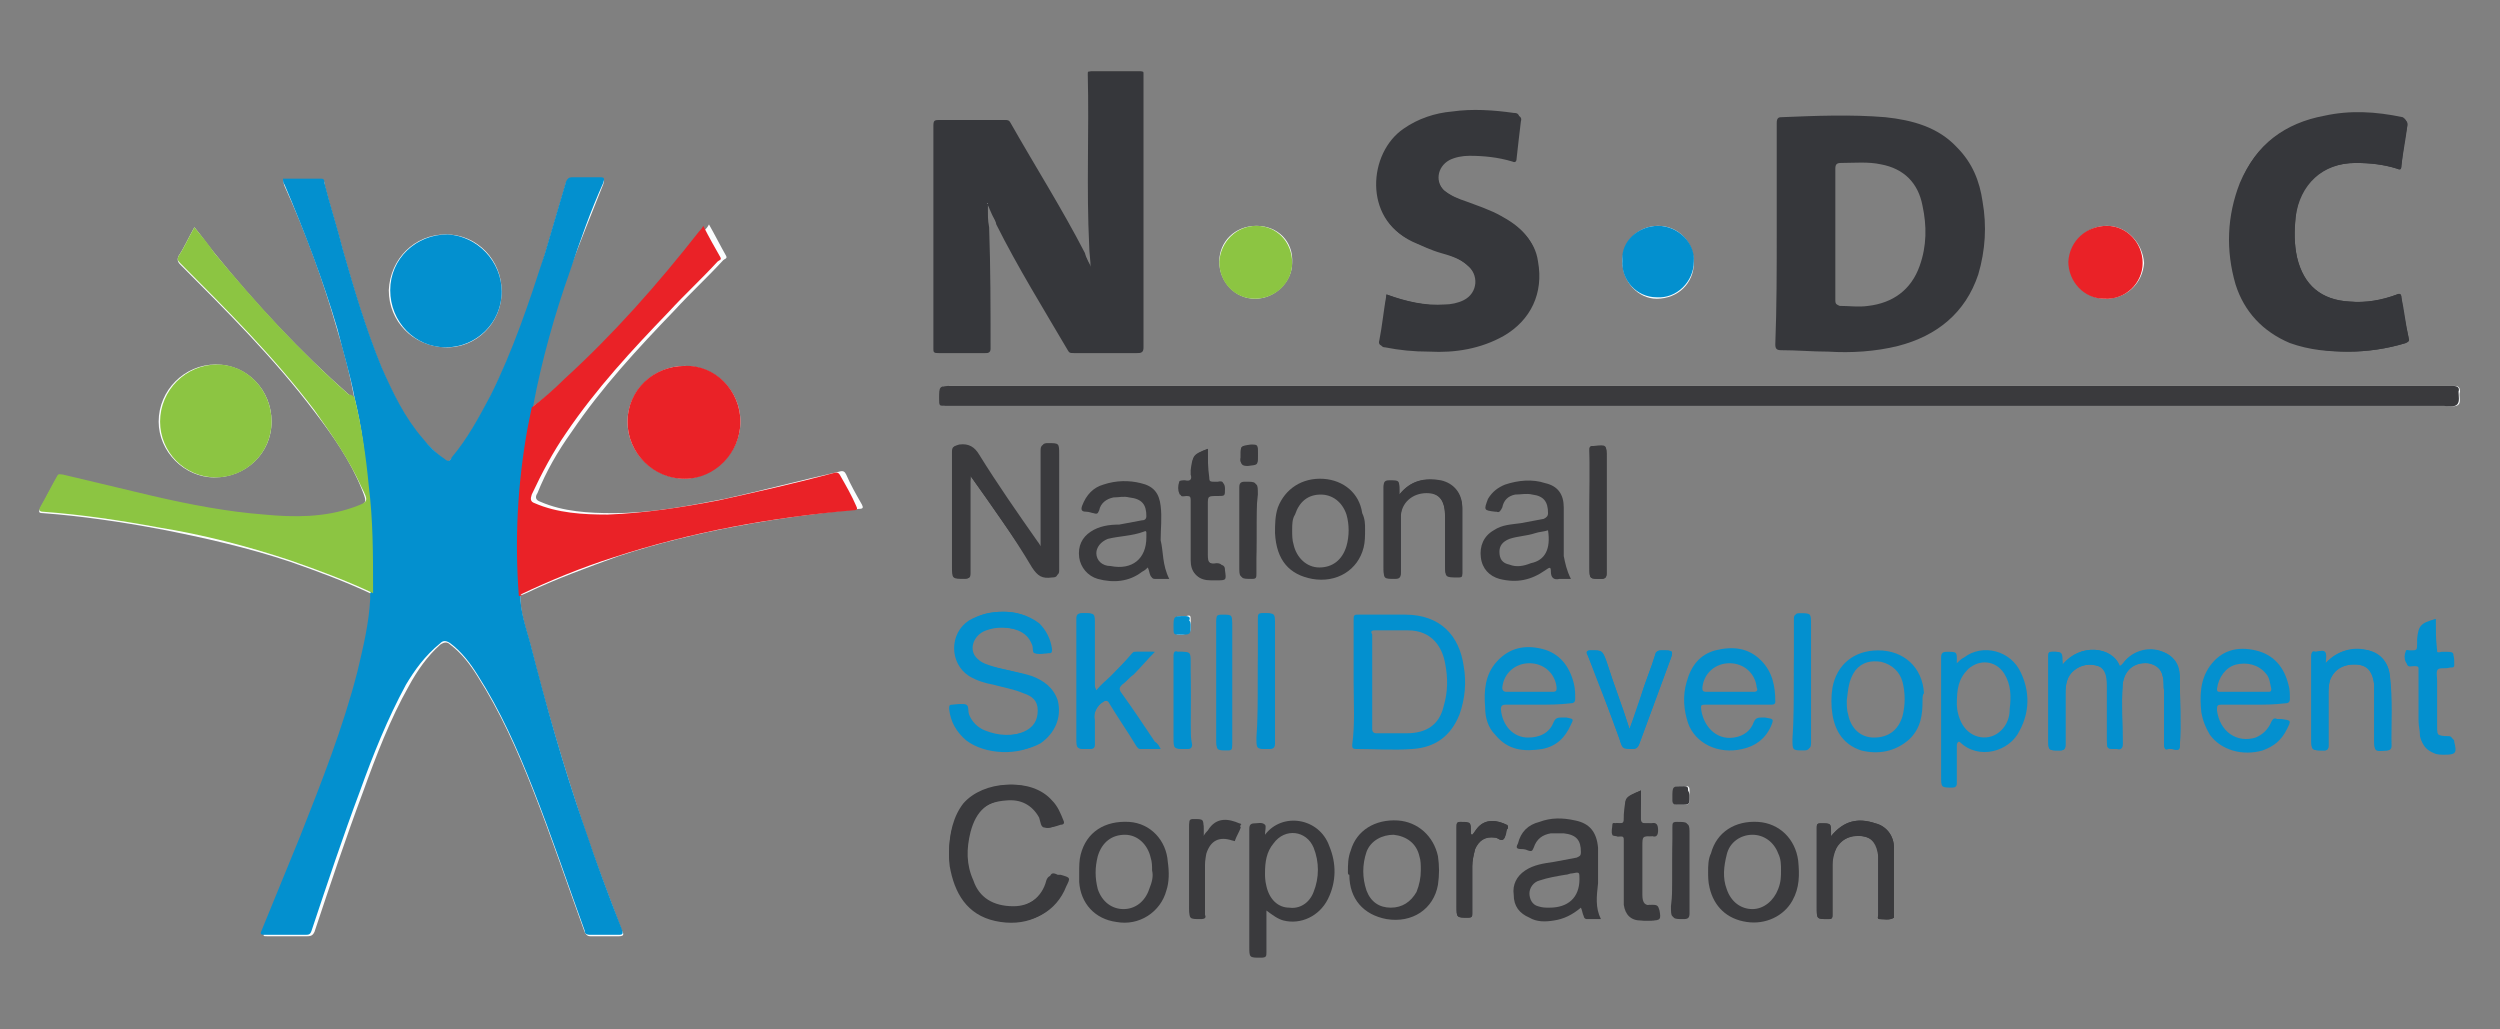 <svg version="1.1" id="Layer_1" xmlns="http://www.w3.org/2000/svg" x="0" y="0" viewBox="0 0 174.9 72" xml:space="preserve"><rect x="0" y="0" width="174.9" height="72" fill="#808080" stroke="none"/><style>.st0{fill:#fbfdfe}.st1{fill:#36373b}.st2{fill:#3a3a3d}.st3{fill:#0390cf}.st4{fill:#ea2227}.st5{fill:#8cc542}</style><path class="st0" d="M37.2 28.5c.6-3.2 1.5-6.4 2.6-9.5.8-2.1 1.6-4.1 2.4-6.1.1-.3.1-.4-.2-.4h-2c-.2 0-.3.1-.4.3l-1.5 5.1c-1 3.4-2.2 6.7-3.8 9.9-.8 1.5-1.6 3-2.7 4.3-.2.2-.3.3-.5.1-.5-.4-1-.9-1.5-1.4-1.3-1.5-2.1-3.2-2.9-5-1.1-2.7-1.9-5.4-2.7-8.2-.4-1.6-.9-3.1-1.3-4.7 0-.1 0-.3-.2-.3h-2.7c0 .2.1.3.1.4 1.5 3.3 2.7 6.6 3.7 10.1.5 1.6.9 3.2 1.2 4.8-.1-.1-.3-.2-.4-.3-3.4-3-6.5-6.3-9.4-9.9-.5-.6-.9-1.2-1.4-1.8-.4.7-.7 1.4-1.1 2-.1.2-.1.4.1.6 3.3 3.3 6.6 6.6 9.4 10.3 1.3 1.7 2.5 3.4 3.3 5.4.4 1 .4 1-.6 1.4-2 .7-4.1.7-6.2.5-2.6-.2-5.3-.7-7.8-1.3l-6.3-1.5c-.2 0-.3-.1-.4.1-.4.7-.8 1.5-1.2 2.2-.1.2-.1.3.2.3 2.7.2 5.4.6 8.1 1.1 3.1.6 6.2 1.3 9.2 2.3 2 .7 3.9 1.4 5.8 2.3v.4c0 1.7-.4 3.4-.9 5.1-1 4-2.5 7.8-4 11.5l-2.7 6.6c-.1.3-.1.3.2.3h2.8c.3 0 .4-.1.5-.3 1.1-3.3 2.2-6.6 3.4-9.8.9-2.5 1.9-5.1 3.2-7.4.6-1.1 1.3-2.1 2.2-2.9.3-.2.5-.2.7 0 .8.6 1.4 1.4 1.9 2.2 1.6 2.5 2.8 5.2 3.9 8 1.3 3.3 2.4 6.6 3.6 9.9.1.2.2.3.4.3h2c.3 0 .4-.1.2-.4-.9-2.4-1.8-4.7-2.6-7.1-1.4-4.2-2.7-8.5-3.8-12.9-.3-1.1-.7-2.2-.7-3.4.1-.1.2-.1.4-.2 2.1-1 4.3-1.8 6.5-2.6 5.5-1.8 11.1-2.7 16.8-3.3.3 0 .3-.1.2-.3-.4-.7-.8-1.4-1.1-2.1-.1-.2-.2-.3-.5-.2-2.7.6-5.3 1.3-8 1.9-2.6.5-5.1 1-7.8 1-1.7 0-3.5-.1-5.1-.8-.3-.1-.4-.3-.2-.6.6-1.5 1.4-2.9 2.4-4.3 2.1-3.1 4.6-5.8 7.2-8.5 1.1-1.2 2.3-2.3 3.4-3.5.1-.1.3-.1.2-.3-.4-.7-.8-1.5-1.2-2.2-.1.2-.2.3-.3.4-2.9 3.7-6 7.1-9.4 10.3-1.1.8-1.8 1.5-2.7 2.1z"/><path class="st1" d="M69.1 14.3c.2.5.4 1 .7 1.4 1.6 3 3.4 5.8 5 8.8.1.2.2.2.4.2h4.4c.3 0 .4-.1.4-.4V5.2c0-.2 0-.2-.2-.2h-3.4c-.2 0-.2.1-.2.2 0 4-.1 8 .1 12 0 .5 0 1 .1 1.6-.2-.4-.4-.7-.5-1.1-1.6-3.1-3.5-6.1-5.2-9.1-.1-.2-.2-.2-.4-.2h-4.5c-.3 0-.4.1-.4.4v15.6c0 .2 0 .3.3.3H69c.2 0 .3-.1.3-.3 0-2.8 0-5.7-.1-8.5-.1-.5-.1-1-.1-1.6z"/><path class="st0" d="M118.9 28.4h52.2c.3 0 .7.1.9-.1s0-.6.1-.9c0-.3-.1-.4-.4-.4h-105c-.9 0-.9 0-.9.9 0 .5 0 .5.5.5h52.6z"/><path class="st1" d="M97 20.6c-.1 1.1-.2 2.2-.4 3.3 0 .3.1.4.3.4 1 .2 2 .3 3.1.3 1.8.1 3.6-.2 5.2-1.1 1.9-1.1 2.8-3 2.4-5.2-.2-1.5-1.3-2.4-2.5-3.1-.8-.4-1.6-.7-2.4-1-.5-.2-1.1-.4-1.6-.8-.7-.6-.6-1.7.3-2.2.4-.2.9-.3 1.4-.3 1 0 2 .1 3 .4.2.1.3 0 .3-.2.1-.9.2-1.8.3-2.6.1-.3-.1-.4-.4-.5-1.4-.2-2.9-.3-4.3-.1-1.2.1-2.4.5-3.4 1.2-2.6 1.7-2.8 6.2.5 7.8.7.3 1.3.6 2 .8.7.2 1.4.4 1.9.9.9.7.8 2-.2 2.5-.4.2-.8.3-1.3.3-1.5 0-2.9-.3-4.2-.8zm67.3 4c1.3 0 2.7-.2 4-.6.2-.1.3-.1.2-.4-.2-.9-.3-1.9-.5-2.8 0-.2-.1-.3-.3-.2-1.1.4-2.2.6-3.3.5-2-.1-3.3-1.2-3.7-3.1-.2-.9-.2-1.9-.1-2.8.3-2.3 1.9-3.8 4.2-3.8 1 0 1.9.1 2.9.4.2.1.3 0 .3-.2.1-.9.3-1.8.4-2.7.1-.3 0-.5-.4-.6-1.8-.4-3.6-.5-5.5-.1-2.7.5-4.7 2-5.8 4.6-.9 2.3-1 4.7-.3 7.1.6 1.9 1.9 3.3 3.8 4.1 1.4.5 2.7.6 4.1.6z"/><path class="st0" d="M19 29.5c0-2.2-1.7-4-3.9-4s-4 1.8-4 4c0 2.1 1.8 3.9 3.9 3.9 2.2 0 4-1.7 4-3.9zm32.8 0c0-2.2-1.8-3.9-3.9-3.9-2.2 0-4 1.8-4 3.9 0 2.2 1.8 3.9 4 4 2.1-.1 3.9-1.9 3.9-4zm-16.7-9.1c0-2.2-1.7-4-3.9-4s-3.9 1.7-4 3.9c0 2.2 1.7 3.9 3.9 4s4-1.7 4-3.9z"/><path class="st2" d="M67.9 33.3s.1 0 0 0c1.5 2.1 3 4.2 4.3 6.4.4.6.7.8 1.4.7.3 0 .4-.1.4-.4v-8.1c0-.8 0-.8-.8-.8-.3 0-.4.1-.4.4v6.9c-.1-.2-.2-.3-.3-.4-1.4-2-2.7-4.1-4.1-6.1-.4-.6-.7-.8-1.4-.7-.3 0-.4.1-.4.4v8c0 .9 0 .9.9.9.3 0 .3-.1.3-.3v-6.4c.1-.2.1-.3.1-.5z"/><path class="st3" d="M70.2 42.8c-.9 0-1.7.2-2.4.6-1.4.9-1.4 3 0 3.9.5.3 1.1.5 1.7.6.7.2 1.4.3 2.1.6.6.2 1 .5 1 1.2s-.3 1.2-1 1.5c-1 .4-2 .3-2.9-.1-.5-.2-.9-.6-1.1-1.1-.1-.2 0-.6-.2-.7-.2-.1-.5 0-.7 0h-.1c-.2 0-.2.1-.2.3.1.9.5 1.6 1.2 2.2 1.3 1 3.7 1.1 5 .2 1.1-.7 1.6-1.8 1.2-3-.3-.9-.9-1.4-1.8-1.7s-1.8-.5-2.8-.7c-.4-.1-.8-.2-1-.5-.6-.6-.3-1.7.6-2 .8-.3 1.6-.3 2.4 0 .5.2.8.5 1 1 .1.2 0 .6.2.6.2.1.5 0 .7 0h.1c.2 0 .3-.1.2-.3-.1-.7-.4-1.3-.9-1.8-.6-.6-1.5-.8-2.3-.8zm74.1 3.7c0-.9 0-.9-.7-.9-.3 0-.3.1-.3.3v5.8c0 .8 0 .8.8.8.3 0 .4-.1.4-.4v-3.6c0-.6.1-1.2.6-1.6.5-.4 1.1-.5 1.7-.3.6.2.6.8.6 1.3v3.8c0 .7 0 .7.7.7.4 0 .4-.1.4-.4 0-1.4-.1-2.7 0-4.1.1-1 .8-1.6 1.8-1.5.5.1.9.4 1 .9.1.3 0 .7.1 1v3.8c0 .2.1.3.3.3.3-.1.8.3.8-.2.1-1.6 0-3.3 0-4.9 0-.8-.4-1.4-1.2-1.7-.9-.4-2-.1-2.6.6-.1.1-.2.3-.4.4-.6-1.4-2.8-1.6-4-.1z"/><path class="st2" d="M66.4 59.7c0 .4 0 .8.1 1.2.4 1.9 1.4 3.3 3.5 3.6 2 .3 3.7-.6 4.4-2.4.2-.6.2-.6-.4-.8h-.2c-.3-.1-.5 0-.6.3-.3 1.2-1.3 1.9-2.5 1.9-1.3 0-2.3-.6-2.8-1.8-.4-1.1-.5-2.3-.2-3.4.4-1.5 1.2-2.2 2.7-2.3 1-.1 1.8.3 2.3 1.2.1.3.1.7.4.7.3.1.6-.1.9-.2.2 0 .2-.1.2-.3-.2-.5-.4-1-.8-1.4-1.4-1.6-4.6-1.4-6 .2-.7.9-1 2.1-1 3.5z"/><path class="st3" d="M76.7 48.3c-.1-.2-.1-.3-.1-.4v-4.2c0-.8 0-.8-.8-.8-.3 0-.4.1-.4.4v8.3c0 .9 0 .8.9.8.2 0 .3-.1.3-.3v-1.7c-.1-.6.1-1 .6-1.3.2-.2.3-.2.5.1.6 1 1.3 2 1.9 3 .1.1.1.2.3.2h1.3c-.1-.2-.2-.4-.4-.5-.8-1.2-1.6-2.4-2.4-3.5-.1-.2-.1-.3.1-.5.3-.2.5-.5.8-.7.5-.5 1-1.1 1.5-1.6h-1.3c-.1 0-.2.1-.2.1-.5.5-1 1-1.5 1.6-.4.3-.7.7-1.1 1z"/><path class="st0" d="M147.4 15.8c-1.4 0-2.5 1.1-2.6 2.5 0 1.4 1.1 2.6 2.5 2.6 1.5 0 2.6-1.1 2.7-2.5-.1-1.4-1.2-2.6-2.6-2.6zm-59.5 0c-1.5 0-2.6 1.1-2.6 2.5s1.1 2.6 2.5 2.6 2.6-1.2 2.6-2.5c.1-1.5-1-2.6-2.5-2.6zm28.1 0c-1.4 0-2.5 1.1-2.5 2.5s1.1 2.6 2.4 2.6c1.5 0 2.6-1.1 2.6-2.5 0-1.5-1.1-2.6-2.5-2.6z"/><path class="st3" d="M162.7 46.4c0-.2.1-.5 0-.7-.1-.3-.5-.1-.7-.1s-.3.1-.3.3v5.7c0 .9 0 .9.9.9.2 0 .3-.1.3-.3v-3.5c0-.4 0-.7.1-1.1.3-.8 1-1.2 2-1.1.7.1 1 .6 1.1 1.4v3.7c0 .9 0 .9.9.9.2 0 .3-.1.3-.3 0-1.6.1-3.3-.1-4.9-.1-.9-.6-1.5-1.5-1.8-1.2-.2-2.2 0-3 .9z"/><path class="st2" d="M97.9 34.6v-.2c0-.7 0-.7-.7-.7-.3 0-.4.1-.4.4v5.6c0 .8 0 .8.8.8.3 0 .4-.1.4-.4v-3.9c0-1 .8-1.7 1.8-1.7.9 0 1.3.5 1.3 1.7v3.3c0 .9 0 .9.9.9.2 0 .3 0 .3-.2v-4.6c0-1-.6-1.7-1.5-1.9-1.1-.3-2.1-.1-2.9.9zm30.2 23.9v-.2c0-.7 0-.7-.7-.7-.3 0-.3.1-.3.3v5.6c0 .8 0 .8.8.8.3 0 .3-.1.3-.3v-3.5c0-.4 0-.7.2-1 .3-.7 1.1-1.2 1.9-1 .7.1 1 .6 1.1 1.4V64c0 .1-.1.3.1.3.3 0 .7.1 1-.1v-4.9c0-.8-.5-1.5-1.3-1.7-1.2-.4-2.2-.2-3.1.9z"/><path class="st3" d="M114 51c-.5-1.6-1.1-3.1-1.6-4.7-.3-.8-.3-.8-1.1-.8-.3 0-.4.1-.2.4.8 1.9 1.5 3.9 2.2 5.8.2.6.2.6.9.7.3 0 .4-.1.5-.4l2.1-5.7c.3-.8.3-.8-.6-.8-.2 0-.4.1-.4.3-.3 1-.7 1.9-1 2.9-.3.8-.5 1.5-.8 2.3zm56.4-7.7c-1 .4-1.2.5-1.2 1.6v.3c0 .5 0 .5-.5.5-.1 0-.3-.1-.3.1s-.1.5 0 .7.3.1.5.1c.3 0 .4.1.4.4v3.6c0 .4 0 .7.1 1.1.1.5.4.8.9 1 .2.1.5.1.7.1.8 0 .9-.1.7-.9 0-.2-.1-.2-.3-.2-.8 0-.9-.1-.9-.9v-3.2c0-.3-.1-.7.1-.8.2-.1.5 0 .8-.1h.1c.2 0 .2-.1.2-.2 0-.7 0-.7-.6-.7h-.2c-.3 0-.4 0-.4-.3-.1-.9-.1-1.6-.1-2.2z"/><path class="st2" d="M84.5 31.4c-1.1.4-1.1.5-1.1 1.6v.3c.1.3-.1.5-.4.4-.1 0-.4-.1-.4.1-.1.2-.1.5 0 .8 0 .2.3.1.4.1.3 0 .4.1.4.4v4.2c0 .9.5 1.3 1.3 1.3h.4c.7 0 .7 0 .6-.7 0-.3-.1-.4-.5-.4-.6 0-.7-.1-.7-.7v-3.5c0-.6 0-.6.7-.6.5 0 .5 0 .5-.5 0-.3-.1-.5-.4-.4H85c-.3 0-.4-.1-.4-.4-.1-.7-.1-1.3-.1-2zm30.3 23.9c-1.1.5-1.1.5-1.2 1.7v.1c0 .5 0 .5-.5.5-.1 0-.3-.1-.3.1s-.1.5 0 .7c0 .1.3.1.5.1.3 0 .3.1.3.3v4.5c.1.7.5 1.1 1.2 1.1h.5c.7 0 .7-.1.6-.7 0-.3-.1-.4-.5-.4-.6.1-.7-.1-.7-.7v-3.4c0-.7 0-.8.7-.7.4 0 .4-.1.4-.4 0-.4-.1-.5-.5-.5h-.4c-.2 0-.3-.1-.3-.3.2-.7.2-1.3.2-2z"/><path class="st3" d="M125.5 47.7v3.9c0 .8 0 .8.8.8.3 0 .4-.1.4-.4v-8.3c0-.8 0-.8-.8-.8-.3 0-.3.1-.3.3-.1 1.6-.1 3-.1 4.5zm-39.3 0v-4c0-.7 0-.7-.7-.7-.4 0-.4.1-.4.4v8.2c0 .8 0 .8.8.8.3 0 .3-.1.3-.4v-4.3zm1.8 0v3.9c0 .8 0 .8.8.8.3 0 .4-.1.4-.4v-8.3c0-.8 0-.8-.8-.8-.3 0-.3.1-.3.4-.1 1.5-.1 2.9-.1 4.4z"/><path class="st2" d="M111.2 35.8v3.9c0 .8 0 .8.8.8.3 0 .4-.1.4-.4V32c0-.9 0-.9-.9-.8-.3 0-.3.1-.3.3.1 1.4 0 2.9 0 4.3zM103 58.4c-.1 0-.1-.1-.1-.2 0-.7 0-.6-.7-.7-.3 0-.3.1-.3.4v5.5c0 .8 0 .8.8.8.3 0 .3-.1.3-.3v-3.3c0-.4.1-.8.2-1.2.2-.6.7-.9 1.4-.8.2 0 .4.3.6.1.1-.1.2-.4.2-.6 0-.1.1-.1.1-.2s0-.2-.1-.2c-.6-.3-1.5-.5-2.1.3-.1.2-.2.3-.3.4zm-18.8.1v-.3c0-.7 0-.7-.7-.7-.3 0-.3.1-.3.4v5.6c0 .8 0 .8.8.8.3 0 .4-.1.3-.3v-3.2c0-.4 0-.7.1-1.1.3-.9.9-1.2 1.8-.9.1 0 .2.1.2 0 .1-.3.3-.6.4-.9 0-.1-.1-.1-.1-.1-.7-.4-1.6-.5-2.2.5-.1 0-.2.1-.3.2zm3.7-21.4v-2.6c0-.8 0-.8-.8-.8-.3 0-.4.1-.4.4v5.5c0 .8 0 .8.8.8.3 0 .3-.1.3-.4.1-.9.1-1.9.1-2.9z"/><path class="st3" d="M83.3 49v-2.6c0-.8 0-.8-.8-.8-.3 0-.3.1-.3.3v5.7c0 .8 0 .8.9.8.2 0 .3-.1.3-.3-.2-1-.1-2-.1-3.1z"/><path class="st2" d="M117 60.9v2.6c0 .8 0 .8.8.8.3 0 .4-.1.4-.4v-5.5c0-.8 0-.8-.8-.8-.3 0-.3.1-.3.4-.1.9-.1 1.9-.1 2.9zM86.8 31.8v.2c-.1.4.1.5.5.5.7 0 .7 0 .7-.8 0-.6 0-.6-.5-.6-.7.1-.7.1-.7.7z"/><path class="st0" d="M83.3 43.7v-.3c0-.3 0-.4-.3-.3-.8 0-.8 0-.8.8 0 .5 0 .5.5.5.6-.1.6-.1.6-.7zm34.9 12v-.4c0-.3-.1-.3-.3-.3-.8 0-.8 0-.8.8v.2c0 .2 0 .3.3.3h.3c.5 0 .5 0 .5-.6z"/><path class="st3" d="M24.8 27.8c-.3-1.6-.8-3.2-1.2-4.8-1-3.4-2.3-6.8-3.7-10.1-.1-.1-.1-.2-.1-.4h2.7c.2 0 .2.2.2.3.4 1.6.9 3.1 1.3 4.7.8 2.8 1.6 5.5 2.7 8.2.8 1.8 1.6 3.5 2.9 5 .4.5.9 1 1.5 1.4.2.2.4.2.5-.1 1.1-1.3 1.9-2.8 2.7-4.3 1.6-3.2 2.7-6.5 3.8-9.9l1.5-5.1c.1-.2.2-.3.4-.3h2c.3 0 .3.1.2.4-.9 2-1.6 4-2.3 6.1-1.1 3.1-2 6.3-2.6 9.5l-.3 1.5c-.7 3.9-1 7.8-.6 11.7 0 1.2.4 2.3.7 3.4 1.1 4.3 2.3 8.6 3.8 12.9.8 2.4 1.7 4.8 2.6 7.1.1.3.1.4-.2.4h-2c-.3 0-.4-.1-.4-.3-1.2-3.3-2.3-6.6-3.6-9.9-1.1-2.8-2.3-5.5-3.9-8-.5-.8-1.1-1.6-1.9-2.2-.3-.2-.5-.2-.7 0-1.1.9-1.8 1.9-2.4 2.9-1.3 2.4-2.3 4.9-3.2 7.4-1.2 3.2-2.3 6.5-3.4 9.8-.1.3-.2.3-.5.3h-2.8c-.3 0-.3-.1-.2-.3l2.7-6.6c1.5-3.8 3-7.6 4-11.5.4-1.7.8-3.3.9-5.1v-.4c.1-.1 0-.2 0-.3.1-2.4 0-4.8-.3-7.2 0-2.1-.3-4.1-.8-6.2z"/><path class="st1" d="M69.1 14.3v1.6c.1 2.8 0 5.7.1 8.5 0 .2-.1.3-.3.3h-3.3c-.3 0-.3-.1-.3-.3V8.8c0-.4.1-.4.4-.4h4.5c.2 0 .3 0 .4.2 1.7 3 3.7 6 5.2 9.1.2.3.3.6.5 1.1 0-.6-.1-1.1-.1-1.6-.2-4 0-8-.1-12 0-.2 0-.2.2-.2h3.4c.2 0 .2 0 .2.2v19.1c0 .3-.1.4-.4.4h-4.4c-.2 0-.3 0-.4-.2-1.7-2.9-3.5-5.8-5-8.8-.1-.5-.3-.9-.6-1.4zm0-.1c-.1 0 0 .1 0 0zm55.2 2.1V8.6c0-.3.1-.4.3-.4 2.4-.1 4.9-.2 7.3 0 1.9.2 3.7.7 5 2.1 1.1 1.1 1.6 2.4 1.8 3.8.3 1.7.2 3.4-.3 5.1-.9 2.7-2.9 4.3-5.6 5-1.6.4-3.3.5-4.9.4-1.1 0-2.2-.1-3.3-.1-.3 0-.4-.1-.4-.4.1-2.6.1-5.2.1-7.8zm4.1 0V21c0 .3.1.3.3.4.7 0 1.3.1 2 0 1.7-.2 3-1.1 3.6-2.8.5-1.4.5-2.8.2-4.2-.3-1.6-1.3-2.6-2.9-2.9-.9-.2-1.9-.1-2.8-.1-.3 0-.4.1-.4.4v4.5z"/><path class="st2" d="M118.9 28.4H66.2c-.5 0-.5 0-.5-.5 0-.9 0-.9.9-.9h105c.3 0 .5.1.4.4 0 .3.1.7-.1.9-.2.2-.6.1-.9.1h-52.1z"/><path class="st4" d="M36.3 41.7c-.3-3.9-.1-7.8.6-11.7l.3-1.5c.8-.6 1.6-1.3 2.3-2 3.4-3.1 6.5-6.6 9.4-10.3.1-.1.2-.2.3-.4.4.8.8 1.5 1.2 2.2.1.2-.1.2-.2.3-1.1 1.2-2.3 2.3-3.4 3.5-2.6 2.7-5.1 5.4-7.2 8.5-.9 1.3-1.7 2.8-2.4 4.3-.1.3-.1.5.2.6 1.6.7 3.4.8 5.1.8 2.6-.1 5.2-.5 7.8-1 2.7-.6 5.4-1.2 8-1.9.3-.1.4 0 .5.2.4.7.8 1.4 1.1 2.1.1.2.1.3-.2.3-5.7.5-11.3 1.5-16.8 3.3-2.2.7-4.4 1.6-6.5 2.6.2 0 .1.1-.1.1z"/><path class="st1" d="M97 20.6c1.4.5 2.7.8 4.1.7.4 0 .9-.1 1.3-.3 1-.5 1.1-1.8.2-2.5-.6-.5-1.3-.7-1.9-.9-.7-.2-1.4-.5-2-.8-3.3-1.5-3-6.1-.5-7.8 1-.7 2.2-1.1 3.4-1.2 1.4-.2 2.9-.1 4.3.1.3 0 .4.1.4.5-.1.9-.2 1.7-.3 2.6 0 .2-.1.3-.3.2-1-.3-2-.4-3-.4-.5 0-1 .1-1.4.3-.8.5-1 1.5-.3 2.2.5.4 1 .6 1.6.8.8.3 1.7.6 2.4 1 1.3.7 2.3 1.6 2.5 3.1.3 2.1-.6 4-2.4 5.2-1.6 1-3.3 1.2-5.2 1.1-1 0-2-.1-3.1-.3-.2 0-.4-.1-.3-.4.2-1 .3-2.1.5-3.2z"/><path class="st5" d="M24.8 27.8c.5 2 .8 4.1 1 6.2.3 2.4.3 4.8.3 7.2v.3c-1.9-.9-3.8-1.6-5.8-2.3-3-1-6.1-1.8-9.2-2.3-2.7-.5-5.4-.9-8.1-1.1-.2 0-.3-.1-.2-.3.4-.7.8-1.5 1.2-2.2.1-.2.2-.1.4-.1l6.3 1.5c2.6.6 5.2 1.1 7.8 1.3 2.1.2 4.2.2 6.2-.5 1.1-.4 1.1-.4.6-1.4-.9-2-2.1-3.7-3.3-5.4-2.8-3.7-6.1-7-9.4-10.3-.2-.2-.2-.3-.1-.5.4-.6.7-1.3 1.1-2 .5.6 1 1.2 1.4 1.8 2.9 3.5 6 6.9 9.4 9.9.2 0 .3.1.4.2z"/><path class="st1" d="M164.3 24.6c-1.4 0-2.7-.2-4-.7-1.9-.8-3.2-2.1-3.8-4.1-.7-2.4-.6-4.8.3-7.1 1-2.6 3.1-4.1 5.8-4.6 1.8-.4 3.6-.3 5.5.1.3.2.3.4.3.7-.2.9-.3 1.8-.4 2.7 0 .3-.1.3-.3.2-.9-.3-1.9-.4-2.9-.4-2.4 0-4 1.5-4.2 3.8-.1 1-.1 1.9.1 2.8.5 2 1.7 3 3.7 3.1 1.1.1 2.3-.1 3.3-.5.2-.1.3 0 .3.2.1.9.3 1.9.5 2.8 0 .2 0 .3-.2.4-1.3.4-2.7.6-4 .6z"/><path class="st5" d="M19 29.5c0 2.2-1.8 3.9-3.9 3.9-2.2 0-3.9-1.8-3.9-3.9 0-2.2 1.8-4 4-4 2.1 0 3.8 1.8 3.8 4z"/><path class="st4" d="M51.8 29.5c0 2.2-1.8 4-3.9 4-2.2 0-4-1.8-4-4s1.8-3.9 4-3.9c2.1-.1 3.9 1.7 3.9 3.9z"/><path class="st3" d="M35.1 20.4c0 2.2-1.8 3.9-3.9 3.9-2.2 0-3.9-1.8-3.9-4s1.8-3.9 4-3.9c2.1.1 3.8 1.9 3.8 4zm59.6 27.3v-4.4c0-.3.1-.3.3-.3h3.3c2.5 0 3.8 1.5 4.1 3.6.2 1.1.1 2.3-.3 3.4-.6 1.5-1.7 2.3-3.3 2.4-1.3.1-2.6 0-3.9 0-.3 0-.3-.1-.3-.3.2-1.4.1-2.9.1-4.4zm1.3 0V51c0 .2.1.3.3.3h2.1c1.4 0 2.3-.6 2.6-1.9.3-1 .3-2 .1-3-.2-1.1-.9-2.3-2.6-2.3h-2.3c-.3 0-.3.1-.2.3v3.3z"/><path class="st2" d="M67.9 33.3v6.8c0 .3-.1.4-.3.3-.9 0-.9 0-.9-.9v-8c0-.3.1-.3.4-.4.7-.1 1.1.2 1.4.7 1.3 2.1 2.7 4.1 4.1 6.1.1.1.1.2.3.4v-6.9c0-.3.1-.4.4-.4.8 0 .8 0 .8.8v8.1c0 .3-.1.3-.4.4-.7.1-1-.2-1.4-.7-1.4-2-2.9-4.2-4.4-6.3.1 0 0 0 0 0z"/><path class="st3" d="M70.2 42.8c.8 0 1.7.2 2.5.8.5.5.8 1.1.9 1.8 0 .2 0 .3-.2.3h-.1c-.3 0-.5.1-.7 0s-.1-.4-.2-.6c-.2-.5-.5-.8-1-1-.8-.2-1.6-.3-2.4 0-.9.3-1.3 1.4-.6 2 .3.3.7.4 1 .5.9.3 1.9.4 2.8.7.8.3 1.5.8 1.8 1.7.3 1.2-.2 2.3-1.2 3-1.4.8-3.8.7-5-.2-.7-.5-1.1-1.3-1.2-2.2 0-.2 0-.3.2-.3h.1c.3 0 .5-.1.7 0s.1.4.2.7c.2.5.6.9 1.1 1.1 1 .4 1.9.4 2.9.1.7-.3 1-.8 1-1.5s-.5-1-1-1.2c-.7-.3-1.4-.4-2.1-.6-.6-.2-1.2-.3-1.7-.6-1.5-.9-1.5-3 0-3.9.5-.4 1.2-.6 2.2-.6zm74.1 3.7c1.2-1.5 3.5-1.3 4 .1.2-.1.3-.3.4-.4.7-.7 1.8-.9 2.6-.6.8.3 1.1.9 1.2 1.7 0 1.6.1 3.3 0 4.9 0 .5-.6.1-.8.2-.2.1-.3 0-.3-.3v-3.8c0-.3 0-.7-.1-1-.1-.5-.4-.8-1-.9-1-.1-1.7.5-1.8 1.5-.1 1.4 0 2.7 0 4.1 0 .3-.1.5-.4.4-.7 0-.7 0-.7-.7v-3.8c0-.5-.1-1.1-.6-1.3-.6-.2-1.2-.1-1.7.3s-.6 1-.6 1.6v3.6c0 .3-.1.4-.4.4-.8 0-.8 0-.8-.8v-5.8c0-.3.1-.3.3-.3.6 0 .6 0 .7.9z"/><path class="st2" d="M66.4 59.7c0-1.3.3-2.5 1.2-3.5 1.5-1.6 4.6-1.8 6-.2.4.4.6.9.8 1.4.1.2 0 .3-.2.3-.3.1-.6.2-.9.2-.3-.1-.3-.5-.4-.7-.5-1-1.4-1.3-2.3-1.3-1.5.1-2.3.8-2.7 2.3-.3 1.2-.3 2.3.2 3.4.4 1.2 1.4 1.8 2.8 1.8 1.2 0 2.1-.7 2.5-1.9.1-.4.2-.5.6-.3h.2c.7.2.7.2.4.8-.7 1.8-2.4 2.7-4.4 2.4-2.1-.3-3.1-1.7-3.5-3.6-.3-.4-.3-.8-.3-1.1z"/><path class="st3" d="M136.9 46.4c.2-.2.3-.3.5-.4 1.3-1 3.3-.5 4 1.1.6 1.3.6 2.7-.1 4-.7 1.5-2.9 2.1-4.2.8h-.1c-.1.1-.1.2-.1.3v2.6c0 .2-.1.3-.3.3-.8 0-.8 0-.8-.8V46c0-.3.1-.4.4-.4.7 0 .7 0 .7.6v.2zm0 2.9c0 .3.1.9.4 1.4.6 1 1.9 1.2 2.7.4.4-.4.6-.9.6-1.5.1-.9.1-1.7-.4-2.5-.6-.9-1.7-1-2.5-.3-.7.7-.8 1.4-.8 2.5z"/><path class="st2" d="M88.5 58.4c1.2-1.6 3.8-1.2 4.5.8.5 1.2.5 2.5-.1 3.7-.6 1.2-1.9 1.8-3.1 1.5-.4-.1-.8-.4-1.2-.7v2.9c0 .3 0 .4-.4.4-.8 0-.8 0-.8-.8V58c0-.3.1-.4.4-.4.2 0 .5-.1.7.1.1.1 0 .4 0 .7zm0 2.7c0 .2 0 .5.1.9.2.9.8 1.5 1.6 1.5.7.1 1.4-.3 1.7-1.1.4-1 .4-2.1 0-3.1-.5-1.2-2-1.4-2.8-.3-.5.6-.6 1.3-.6 2.1z"/><path class="st3" d="M107.5 49.3h-2.2c-.2 0-.3.1-.3.3.1 1.2.9 2 1.9 2 .8 0 1.5-.3 1.8-1.1.1-.2.2-.3.5-.3h.4c.5.1.5.1.3.5-.4.9-1 1.5-2 1.7-1.3.2-2.4.1-3.3-1-.5-.5-.7-1.2-.7-1.9-.1-1.2 0-2.3.8-3.2.9-1 2-1.2 3.2-.9s1.9 1.2 2.2 2.4c.1.4.1.7.1 1.1 0 .2-.1.3-.3.3-.8.1-1.6.1-2.4.1zm-.5-.9h1.6c.3 0 .3-.1.3-.3-.1-1-.9-1.7-1.9-1.7s-1.8.7-1.9 1.7c0 .2.1.3.3.3h1.6zm14.5.9h-2.2c-.2 0-.3 0-.3.2.1 1.2 1 2.3 2.3 2.1.7-.1 1.2-.5 1.4-1.1.1-.2.2-.3.5-.3h.3c.6.1.6.1.4.6-.4.9-1.1 1.4-2 1.6-1.7.4-3.3-.4-3.8-1.8-.3-.9-.4-1.9-.1-2.9.3-1.1.9-1.9 2-2.2 1.2-.3 2.3-.2 3.2.7.8.8 1 1.8 1 2.9 0 .2-.2.2-.3.2h-2.4zm-.5-.9h1.7c.2 0 .3-.1.2-.3-.1-1-.9-1.7-1.9-1.7s-1.8.7-1.9 1.7c0 .2 0 .3.3.3h1.6zm36.6.9h-2.2c-.3 0-.3.1-.3.4.2 1.5 1.4 2.3 2.7 1.9.5-.2.9-.6 1.1-1.1.1-.2.2-.3.4-.2h.3c.7.1.7.1.4.7-.4.8-.9 1.2-1.7 1.5-1.4.4-2.9 0-3.7-1.1-.3-.5-.5-1-.6-1.6-.1-1.1-.1-2.2.6-3.2.8-1.1 1.9-1.4 3.2-1.1 1.3.3 2 1.2 2.3 2.4.1.3.1.7.1 1 0 .2-.1.3-.3.3-.8.1-1.5.1-2.3.1zm-.6-.9h1.7c.1 0 .2 0 .2-.2-.1-.4-.1-.8-.4-1.1-.5-.6-1.3-.8-2.1-.6-.7.2-1.2.9-1.3 1.7 0 .2.1.2.2.2h1.7z"/><path class="st2" d="M81.8 40.5h-1c-.2 0-.2-.1-.3-.2-.1-.2-.1-.4-.2-.6-.1.1-.2.2-.4.3-.9.7-2 .8-3.1.5-.7-.2-1.2-.8-1.3-1.5-.1-.8.2-1.4.8-1.8.6-.4 1.3-.5 2-.5.5-.1 1.1-.2 1.6-.3.2 0 .3-.1.3-.3 0-.8-.3-1.2-1.2-1.3-.4-.1-.7 0-1.1 0-.5.1-.9.4-1 .9-.1.2-.1.3-.4.2-.1 0-.3-.1-.5-.1-.3 0-.4-.1-.3-.4.3-.8.8-1.3 1.5-1.5.9-.3 1.8-.3 2.6-.1.9.2 1.3.7 1.4 1.6.1.8 0 1.6 0 2.4.2.8.1 1.7.6 2.7zm-1.6-2.9v-.3c0-.1 0-.2-.2-.1-.8.3-1.7.3-2.5.5-.5.2-.8.6-.8 1 0 .5.4.9 1 .9 1.5.3 2.5-.5 2.5-2zM112 64.3h-1c-.1 0-.2-.1-.2-.2-.1-.2-.1-.4-.2-.6-.6.5-1.2.8-1.9.9-.6.1-1.2.1-1.7-.2-.7-.3-1.1-.8-1.1-1.6-.1-.7.2-1.3.8-1.7.6-.4 1.3-.5 2-.6.5-.1 1.1-.2 1.6-.3.2-.1.3-.1.3-.4 0-.8-.3-1.2-1.2-1.3h-.9c-.6.1-1 .4-1.2 1-.1.2-.1.3-.4.2-.2-.1-.4-.1-.5-.1-.4 0-.3-.2-.2-.4.2-.8.7-1.3 1.5-1.5.8-.3 1.6-.3 2.5-.1 1 .2 1.5.8 1.6 1.9v2.5c-.1.9-.2 1.7.2 2.5zm-3.6-.8c1.3 0 2.1-.7 2.1-2 0-.5 0-.5-.5-.4-.2 0-.3.1-.5.1-.6.1-1.2.2-1.8.4-.4.1-.7.5-.7.9s.2.8.6.9c.3.1.5.1.8.1zm1.5-23h-.8c-.4.1-.6-.1-.6-.5s-.1-.3-.4-.1c-1 .7-2 .9-3.2.6-.7-.2-1.2-.7-1.3-1.5-.1-.8.2-1.5.9-1.9.6-.4 1.2-.4 1.9-.5.5-.1 1.1-.2 1.6-.3.2-.1.3-.2.3-.4 0-.8-.3-1.2-1.1-1.3-.4-.1-.8 0-1.2 0-.5.1-.8.4-.9.9-.1.2-.2.4-.4.3h-.1c-.8-.1-.8-.1-.5-.9.3-.5.7-.8 1.2-1 .9-.3 1.9-.4 2.8-.1.9.2 1.3.8 1.3 1.7v3.4c.1.5.2 1 .5 1.6zm-1.6-3.4c-.3.1-.6.1-.9.2-.6.2-1.2.2-1.8.4-.5.2-.7.5-.7.9 0 .5.2.8.7.9.5.2 1 .1 1.5-.1 1-.2 1.4-1 1.2-2.3z"/><path class="st3" d="M76.7 48.3c.3-.4.7-.7 1-1 .5-.5 1-1 1.5-1.6.1-.1.1-.1.2-.1h1.3c-.5.5-1 1.1-1.5 1.6-.2.2-.5.5-.8.7-.2.2-.2.3-.1.5.8 1.2 1.6 2.3 2.4 3.5.1.2.2.3.4.5h-1.3c-.2 0-.2-.1-.3-.2-.6-1-1.3-2-1.9-3-.1-.2-.2-.2-.5-.1-.4.4-.6.8-.6 1.3.1.6 0 1.1 0 1.7 0 .2-.1.3-.3.3-.9 0-.9 0-.9-.8v-8.3c0-.3.1-.4.4-.4.8 0 .8 0 .8.8v4.2c.1.1.1.3.2.4z"/><path class="st4" d="M147.4 15.8c1.4 0 2.5 1.2 2.5 2.6s-1.2 2.6-2.7 2.5c-1.4 0-2.5-1.2-2.5-2.6.1-1.5 1.3-2.5 2.7-2.5z"/><path class="st3" d="M134.5 49c0 1-.1 1.9-.9 2.7-1 .9-2.2 1.1-3.4.8-1.2-.4-1.8-1.3-2-2.5-.1-.6-.1-1.3 0-1.9.3-1.6 1.5-2.6 3.2-2.6 1.8 0 3.1 1.2 3.2 3-.1.1-.1.3-.1.5zm-5.3 0c0 .3 0 .7.1 1 .2 1 .9 1.6 1.8 1.6 1 0 1.7-.5 2-1.5.2-.8.2-1.6 0-2.4-.2-.7-.7-1.2-1.5-1.4-.7-.1-1.3 0-1.8.6-.5.7-.5 1.4-.6 2.1z"/><path class="st5" d="M87.9 15.8c1.4 0 2.5 1.1 2.5 2.6 0 1.4-1.2 2.5-2.6 2.5s-2.5-1.1-2.5-2.6c.1-1.4 1.2-2.5 2.6-2.5z"/><path class="st3" d="M116 15.8c1.4 0 2.6 1.2 2.5 2.5 0 1.4-1.2 2.6-2.6 2.5-1.4 0-2.5-1.2-2.4-2.6-.1-1.3 1.1-2.4 2.5-2.4z"/><path class="st2" d="M95.5 37c0 .5 0 .9-.1 1.3-.4 1.6-1.9 2.5-3.6 2.2-1.6-.3-2.5-1.3-2.6-3.2 0-.6 0-1.2.2-1.8.5-1.3 1.7-2.1 3.2-2 1.4.1 2.5 1 2.7 2.4.2.4.2.8.2 1.1zm-5.1.1c0 .3 0 .7.1 1 .2.9.9 1.6 1.8 1.6s1.6-.5 1.9-1.5c.2-.7.2-1.5 0-2.2-.3-.9-1-1.4-1.8-1.4-.9 0-1.5.5-1.8 1.4-.2.3-.2.7-.2 1.1zM119.5 61c0-.4 0-.9.2-1.3.4-1.5 1.7-2.3 3.3-2.2 1.5.1 2.6 1.2 2.8 2.7.1 1 .1 1.9-.4 2.8-.6 1.1-1.9 1.7-3.2 1.5-1.4-.2-2.3-1.1-2.6-2.4-.1-.4-.1-.8-.1-1.1zm5.1-.1c0-.4 0-.8-.2-1.2-.3-.8-1-1.3-1.8-1.3s-1.6.5-1.8 1.4c-.2.8-.3 1.6 0 2.4.3.9 1 1.4 1.8 1.4s1.5-.6 1.8-1.4c.2-.5.2-.9.2-1.3zm-30.3.1c0-.5 0-1 .2-1.5.4-1.4 1.7-2.2 3.3-2.1 1.4.1 2.5 1.1 2.8 2.5.1.7.1 1.3 0 2-.3 1.7-1.8 2.7-3.6 2.4-1.6-.3-2.6-1.4-2.6-3.1-.1 0-.1-.1-.1-.2zm5.1-.1c0-.4 0-.7-.1-1-.2-.9-.9-1.4-1.8-1.5-.8 0-1.6.4-1.9 1.2-.3.9-.3 1.8 0 2.7.3.8.9 1.2 1.7 1.2.8 0 1.4-.4 1.8-1.1.2-.5.3-1 .3-1.5zm-23.9.2c0-.5 0-.9.1-1.3.4-1.6 1.7-2.4 3.4-2.3 1.5.1 2.6 1.3 2.7 2.8.1.7.1 1.4-.1 2-.4 1.5-1.9 2.5-3.5 2.2-1.5-.2-2.5-1.3-2.6-2.8v-.6zm5.1-.2c0-.3 0-.6-.1-.9-.2-.9-.9-1.6-1.8-1.6s-1.6.5-1.9 1.5c-.2.8-.2 1.5 0 2.3.3.9 1 1.4 1.8 1.4s1.5-.5 1.8-1.4c.2-.5.3-.9.2-1.3z"/><path class="st3" d="M162.7 46.4c.9-.9 1.9-1.2 3-.9.9.2 1.4.9 1.5 1.8.1 1.6 0 3.3.1 4.9 0 .2-.1.2-.3.3-.9.1-.9.1-.9-.9v-3.7c-.1-.9-.4-1.3-1.1-1.4-1-.1-1.7.3-2 1.1-.1.3-.1.7-.1 1.1v3.5c0 .2-.1.3-.3.3-.9 0-.9 0-.9-.9v-5.7c0-.3.1-.4.3-.3.2 0 .6-.2.7.1v.7z"/><path class="st2" d="M97.9 34.6c.8-1 1.8-1.2 2.9-1 .9.2 1.5.9 1.5 1.9v4.6c0 .2-.1.2-.3.2-.9 0-.9 0-.9-.9v-3.3c0-1.1-.4-1.6-1.3-1.7-1 0-1.8.6-1.8 1.7V40c0 .3-.1.4-.4.4-.8 0-.8 0-.8-.8V34c0-.3.1-.4.4-.4.7 0 .7 0 .7.7v.3zm30.2 23.9c.9-1.1 1.9-1.3 3.1-.9.8.2 1.3.9 1.3 1.7v4.9c-.3.2-.7.1-1 .1-.2 0-.1-.2-.1-.3v-4.1c0-.9-.4-1.3-1.1-1.4-.9-.1-1.7.3-1.9 1-.1.3-.2.7-.2 1V64c0 .3-.1.3-.3.3-.8 0-.8 0-.8-.8v-5.6c0-.3.1-.3.3-.3.7 0 .7 0 .7.7v.2z"/><path class="st3" d="M114 51c.3-.8.6-1.5.8-2.3.3-1 .7-1.9 1-2.9.1-.2.2-.3.4-.3.9 0 .9 0 .6.8l-2.1 5.7c-.1.3-.3.4-.5.4-.7 0-.7 0-.9-.7-.7-2-1.5-3.9-2.2-5.8-.1-.3-.1-.4.2-.4.8 0 .8 0 1.1.8.5 1.6 1.1 3.1 1.6 4.7zm56.4-7.7v2c0 .3.1.4.4.3h.2c.7 0 .7 0 .6.7 0 .2 0 .3-.2.2h-.1c-.3 0-.6-.1-.8.1-.2.2-.1.5-.1.8v3.2c0 .8.1.9.9.9.2 0 .2.1.3.2.2.8.1.9-.7.9-.2 0-.5 0-.7-.1-.5-.2-.8-.5-.9-1 0-.4-.1-.7-.1-1.1v-3.6c0-.3-.1-.4-.4-.4-.2 0-.4.1-.5-.1-.1-.2-.1-.5 0-.7 0-.2.2-.1.3-.1.5 0 .5 0 .5-.5v-.3c.1-.9.2-1.1 1.3-1.4z"/><path class="st2" d="M84.5 31.4v1.9c0 .3.1.4.4.4h.3c.4-.1.4.1.4.4 0 .5 0 .5-.5.5-.7 0-.7 0-.7.6v3.5c0 .6.2.8.7.7.3 0 .4.1.5.4.1.7.1.7-.6.7h-.4c-.9 0-1.3-.5-1.3-1.3V35c0-.3-.1-.4-.4-.4-.1 0-.4.1-.4-.1-.1-.2-.1-.5 0-.8 0-.1.3-.1.4-.1.4.1.5-.1.4-.4v-.3c.1-.9.2-1.1 1.2-1.5zm30.3 23.9v2c0 .2.1.3.3.3h.4c.4-.1.5.1.5.5 0 .3-.1.5-.4.4-.7 0-.7 0-.7.7v3.4c0 .6.2.8.7.7.4 0 .4.1.5.4.1.6.1.7-.6.7h-.5c-.7-.1-1.1-.4-1.2-1.1v-4.5c0-.3-.1-.4-.3-.3-.2 0-.4.1-.5-.1-.1-.2-.1-.5 0-.7 0-.2.2-.1.3-.1.5 0 .5 0 .5-.5V57c-.2-1.2-.2-1.2 1-1.7z"/><path class="st3" d="M125.5 47.7v-4.4c0-.3.1-.3.3-.3.8 0 .8 0 .8.8v8.3c0 .3-.1.4-.4.4-.8 0-.8 0-.8-.8.1-1.4.1-2.7.1-4zm-39.3 0v4.4c0 .3 0 .4-.3.4-.8 0-.8 0-.8-.8v-8.2c0-.3.1-.5.4-.4.7 0 .7 0 .7.7v3.9zm1.8 0v-4.4c0-.3 0-.4.3-.4.8 0 .8 0 .8.8V52c0 .3-.1.4-.4.4-.8 0-.8 0-.8-.8.1-1.3.1-2.6.1-3.9z"/><path class="st2" d="M111.2 35.8v-4.3c0-.2 0-.3.3-.3.9 0 .9 0 .9.8v8.1c0 .3-.1.4-.4.4-.8 0-.8 0-.8-.8v-3.9zM103 58.4c.1-.1.2-.3.3-.4.6-.8 1.5-.6 2.1-.3.1.1.1.1.1.2s-.1.1-.1.2c-.1.2-.1.5-.2.6-.2.2-.4-.1-.6-.1-.7-.1-1.1.2-1.4.8-.1.4-.2.8-.2 1.2v3.3c0 .2 0 .3-.3.3-.8 0-.8 0-.8-.8v-5.5c0-.3 0-.4.3-.4.7 0 .7 0 .7.7 0 .1 0 .2.1.2zm-18.8.1c.1-.2.2-.3.3-.4.6-1 1.5-.8 2.2-.5.1 0 .2.1.1.1-.1.3-.2.6-.4.9 0 .1-.1 0-.2 0-.9-.3-1.5 0-1.8.9-.1.4-.1.7-.1 1.1v3.2c0 .3-.1.3-.3.3-.8 0-.8 0-.8-.8v-5.6c0-.3 0-.4.3-.4.7 0 .7 0 .7.7v.5zm3.7-21.4v3c0 .3 0 .4-.3.4-.8 0-.8 0-.8-.8v-5.5c0-.3 0-.4.4-.4.8 0 .8 0 .8.8-.1.8-.1 1.6-.1 2.5z"/><path class="st3" d="M83.3 49v3.1c0 .2-.1.3-.3.3-.9 0-.9 0-.9-.8v-5.7c0-.3.1-.4.3-.3.8 0 .8 0 .8.8.1.9.1 1.8.1 2.6z"/><path class="st2" d="M117 60.9v-3c0-.3 0-.4.3-.4.8 0 .8 0 .8.8v5.5c0 .3 0 .4-.4.4-.8 0-.8 0-.8-.8.1-.7.1-1.6.1-2.5zM86.8 31.8c0-.6 0-.6.7-.6.5 0 .5 0 .5.6 0 .8 0 .7-.7.8-.4 0-.5-.1-.5-.5v-.3z"/><path class="st3" d="M83.3 43.7c0 .7 0 .7-.7.7-.5 0-.5 0-.5-.5 0-.8 0-.8.8-.8.3 0 .4.1.3.3 0 0 .1.1.1.3z"/><path class="st2" d="M118.2 55.7c0 .6 0 .6-.6.6h-.3c-.2 0-.3-.1-.3-.3v-.2c0-.8 0-.8.8-.8.3 0 .3.1.3.3.1.2.1.3.1.4z"/><path class="st0" d="M69.1 14.2c0 .1-.1 0 0 0z"/><path fill="none" d="M190.9 29.8h83.7v27.1h-83.7z"/></svg>